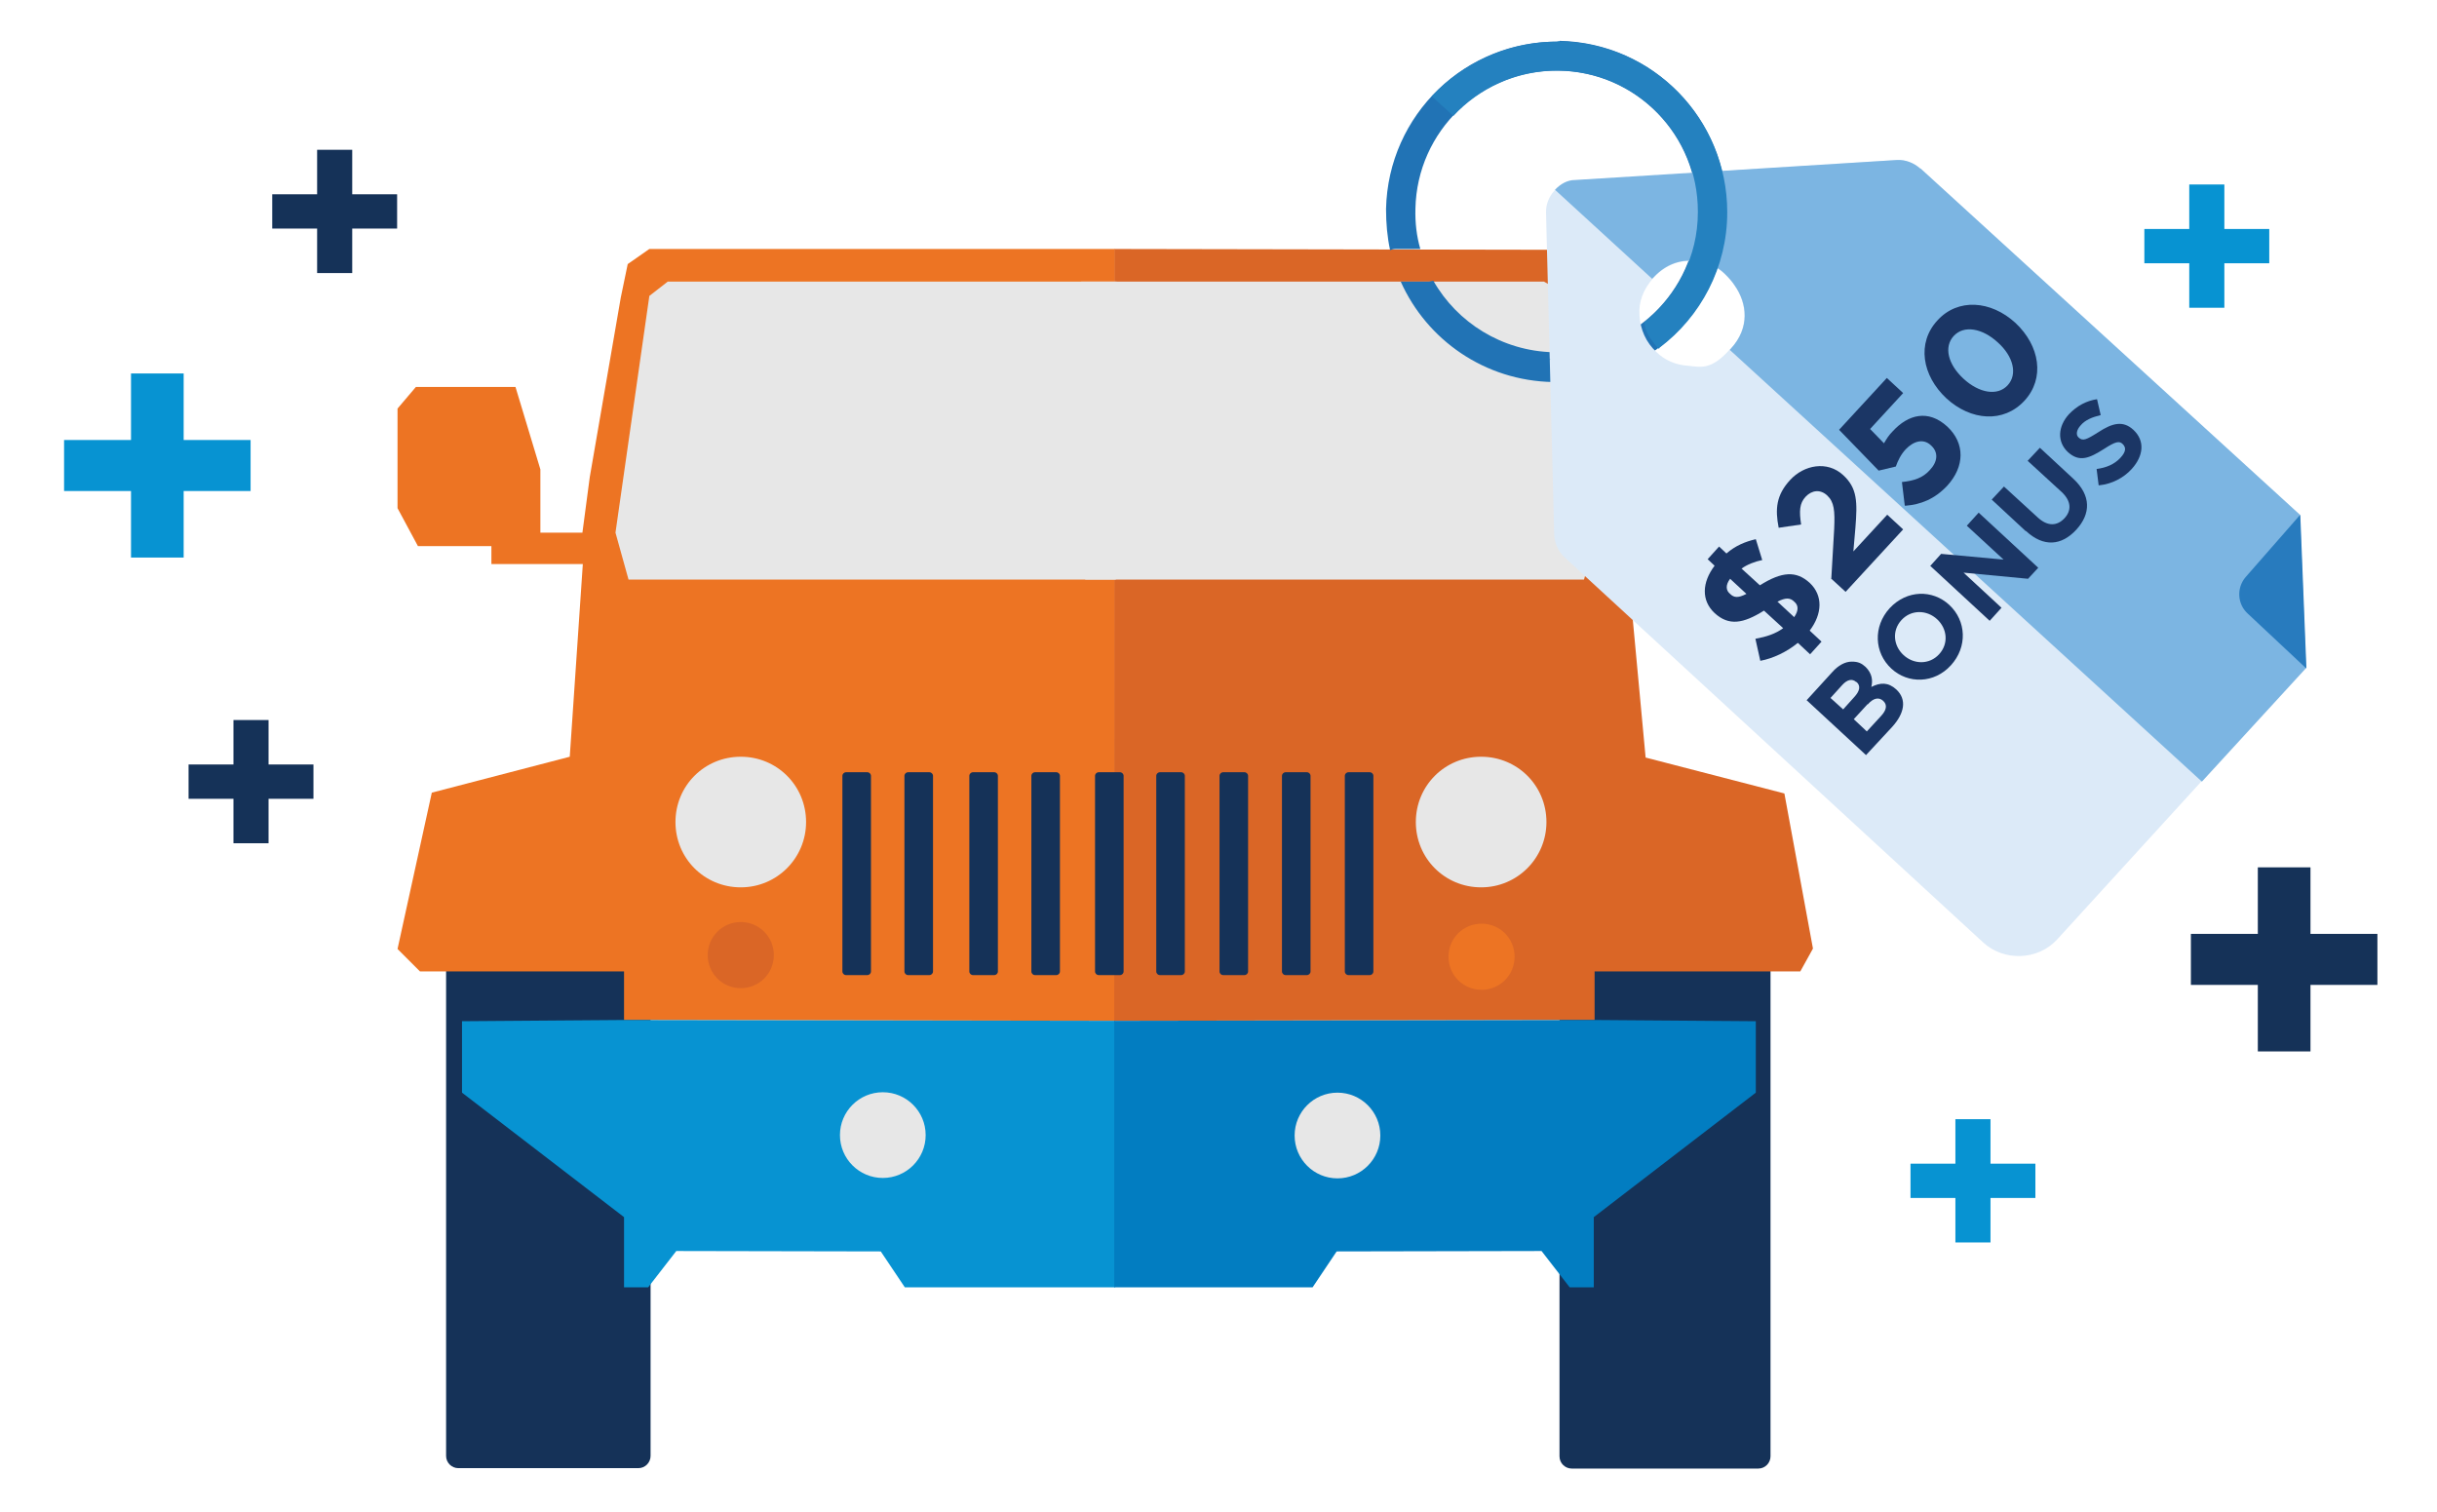 <?xml version="1.0" encoding="UTF-8"?>
<svg id="Layer_1" xmlns="http://www.w3.org/2000/svg" xmlns:xlink="http://www.w3.org/1999/xlink" version="1.1" viewBox="0 0 597.1 370.4">
  <!-- Generator: Adobe Illustrator 29.2.1, SVG Export Plug-In . SVG Version: 2.1.0 Build 116)  -->
  <defs>
    <style>
      .st0 {
        fill: none;
      }

      .st1 {
        fill: #dceaf8;
      }

      .st2 {
        fill: #153258;
      }

      .st3 {
        fill: #2173b5;
      }

      .st4 {
        fill: #027dc1;
      }

      .st5 {
        clip-path: url(#clippath-1);
      }

      .st6 {
        fill: #e7e7e7;
      }

      .st7 {
        fill: #7cb5e2;
      }

      .st8 {
        fill: #287bbe;
      }

      .st9 {
        fill: #2481bf;
      }

      .st10 {
        fill: #ed7423;
      }

      .st11 {
        fill: #0793d2;
      }

      .st12 {
        fill: #1b3665;
      }

      .st13 {
        fill: #da6626;
      }

      .st14 {
        clip-path: url(#clippath);
      }
    </style>
    <clipPath id="clippath">
      <rect class="st0" x="84.5" y="17" width="372.6" height="372.6"/>
    </clipPath>
    <clipPath id="clippath-1">
      <rect class="st0" x="84.5" y="17" width="372.6" height="372.6"/>
    </clipPath>
  </defs>
  <g class="st14">
    <g class="st5">
      <g>
        <path class="st2" d="M156.4,359.7h-44.1c-1.6,0-3-1.3-3-3v-126.3c0-1.6,1.3-3,3-3h44.1c1.6,0,3,1.3,3,3v126.3c0,1.6-1.3,3-3,3"/>
        <path class="st2" d="M430.8,359.8h-45.7c-1.6,0-3-1.3-3-3v-126.3c0-1.6,1.3-3,3-3h45.7c1.6,0,3,1.3,3,3v126.3c0,1.6-1.3,3-3,3"/>
        <polygon class="st10" points="105.8 194.2 139.6 185.4 142.8 138.2 120.4 138.2 120.4 133.8 102.4 133.8 97.4 124.5 97.4 100.1 101.9 94.8 126.3 94.8 132.4 115 132.4 130.5 142.7 130.5 144.5 116.9 152.1 72.9 153.8 64.7 159.1 61 273.2 61 273.2 250.1 152.9 249.9 152.9 238 102.9 238 97.4 232.5 105.8 194.2"/>
        <polygon class="st13" points="422.4 134.1 440.4 134.1 444.2 124.9 444.2 100.4 440.5 94.9 416.4 94.9 409.2 115.3 409.2 130.6 398.8 130.6 398.8 123.9 387.7 64.5 381.9 61.2 273.1 61 273 250.1 390.7 249.9 390.7 238 441.1 238 444.2 232.4 437.2 194.4 403.2 185.6 398.8 138.3 422.4 138.3 422.4 134.1"/>
        <polygon class="st6" points="265.9 142 264.9 69 378.3 69 383.9 72.2 391.4 130.5 388.1 142 265.9 142"/>
        <path class="st2" d="M212.5,238.9h-5.2c-.5,0-.9-.4-.9-.9v-47.9c0-.5.4-.9.9-.9h5.2c.5,0,.9.4.9.9v47.9c0,.5-.4.9-.9.9"/>
        <path class="st2" d="M227.7,238.9h-5.2c-.5,0-.9-.4-.9-.9v-47.9c0-.5.4-.9.9-.9h5.2c.5,0,.9.4.9.9v47.9c0,.5-.4.9-.9.9"/>
        <path class="st2" d="M243.6,238.9h-5.2c-.5,0-.9-.4-.9-.9v-47.9c0-.5.4-.9.9-.9h5.2c.5,0,.9.4.9.9v47.9c0,.5-.4.9-.9.9"/>
        <path class="st2" d="M258.8,238.9h-5.2c-.5,0-.9-.4-.9-.9v-47.9c0-.5.4-.9.9-.9h5.2c.5,0,.9.4.9.9v47.9c0,.5-.4.9-.9.9"/>
        <path class="st2" d="M274.4,238.9h-5.2c-.5,0-.9-.4-.9-.9v-47.9c0-.5.4-.9.9-.9h5.2c.5,0,.9.4.9.9v47.9c0,.5-.4.9-.9.9"/>
        <path class="st2" d="M289.4,238.9h-5.2c-.5,0-.9-.4-.9-.9v-47.9c0-.5.4-.9.9-.9h5.2c.5,0,.9.4.9.9v47.9c0,.5-.4.9-.9.9"/>
        <path class="st2" d="M304.9,238.9h-5.2c-.5,0-.9-.4-.9-.9v-47.9c0-.5.4-.9.9-.9h5.2c.5,0,.9.4.9.9v47.9c0,.5-.4.9-.9.9"/>
        <path class="st2" d="M320.2,238.9h-5.2c-.5,0-.9-.4-.9-.9v-47.9c0-.5.4-.9.9-.9h5.2c.5,0,.9.4.9.9v47.9c0,.5-.4.9-.9.9"/>
        <path class="st2" d="M335.6,238.9h-5.2c-.5,0-.9-.4-.9-.9v-47.9c0-.5.4-.9.9-.9h5.2c.5,0,.9.4.9.9v47.9c0,.5-.4.9-.9.9"/>
        <polygon class="st6" points="273.6 69 163.6 69 159.1 72.5 150.8 130.5 154 142 273.4 142 273.6 69"/>
        <polygon class="st11" points="273.2 250.1 152.9 249.9 152.9 238 152.9 249.9 113.2 250.2 113.2 267.7 152.9 298.2 152.9 315.4 158.8 315.4 165.7 306.5 215.8 306.6 221.7 315.4 273.2 315.4 273.2 250.1"/>
        <path class="st6" d="M226.8,278.1c0,5.8-4.7,10.5-10.5,10.5s-10.5-4.7-10.5-10.5,4.7-10.5,10.5-10.5,10.5,4.7,10.5,10.5"/>
        <polygon class="st4" points="273 250.1 390.5 249.9 390.5 238 390.5 249.9 430.2 250.2 430.2 267.7 390.5 298.2 390.5 315.4 384.6 315.4 377.7 306.5 327.5 306.6 321.6 315.4 273 315.4 273 250.1"/>
        <path class="st6" d="M338.2,278.2c0,5.8-4.7,10.5-10.5,10.5s-10.5-4.7-10.5-10.5,4.7-10.5,10.5-10.5,10.5,4.7,10.5,10.5"/>
        <path class="st6" d="M197.5,201.4c0,8.8-7.1,16-16,16s-16-7.1-16-16,7.1-16,16-16,16,7.1,16,16"/>
        <path class="st13" d="M189.6,234c0,4.5-3.6,8.1-8.1,8.1s-8.1-3.6-8.1-8.1,3.6-8.1,8.1-8.1,8.1,3.6,8.1,8.1"/>
        <path class="st6" d="M378.9,201.4c0,8.8-7.1,16-16,16s-16-7.1-16-16,7.1-16,16-16,16,7.1,16,16"/>
        <path class="st10" d="M371.1,234.4c0,4.5-3.6,8.1-8.1,8.1s-8.1-3.6-8.1-8.1,3.6-8.1,8.1-8.1,8.1,3.6,8.1,8.1"/>
      </g>
    </g>
  </g>
  <path class="st2" d="M57.2,195.7h-11v-8.4h11v-10.9h8.6v10.9h11v8.4h-11v10.9h-8.6s0-10.9,0-10.9Z"/>
  <path class="st11" d="M32.1,120.3H15.7v-12.5h16.4v-16.3h12.9v16.3h16.4v12.5h-16.4v16.3h-12.9v-16.3Z"/>
  <path class="st2" d="M77.7,56h-11v-8.4h11v-10.9h8.6v10.9h11v8.4h-11v10.9h-8.6v-10.9Z"/>
  <path class="st11" d="M487.7,304.4h-8.6v-10.9h-11v-8.4h11v-10.9h8.6v10.9h11v8.4h-11v10.9Z"/>
  <path class="st2" d="M566.1,257.6h-12.9v-16.3h-16.4v-12.5h16.4v-16.3h12.9v16.3h16.4v12.5h-16.4v16.3Z"/>
  <path class="st11" d="M545,75.4h-8.6v-10.9h-11v-8.4h11v-10.9h8.6v10.9h11v8.4h-11v10.9Z"/>
  <g>
    <path class="st3" d="M382.2,10.2c-23.1-.4-42.1,17.9-42.6,41,0,3.5.3,6.9,1,10.1.4-.2.9-.3,1.4-.3h6c-.9-3.1-1.3-6.4-1.2-9.9.4-19,16.1-34.1,35.1-33.8,19.1.3,34.3,16,34,35v.2c-.4,19.1-16.2,34.2-35.3,33.8-12.6-.3-23.6-7.3-29.4-17.5-.4,0-.8.2-1.3.2h-6.7c6.4,14.3,20.6,24.3,37.3,24.6,23.1.4,42.1-17.9,42.6-41,.4-23.1-17.9-42.1-41-42.6v.2Z"/>
    <g>
      <g id="Group_5375">
        <path class="st1" d="M470.5,41.3c-1.6-1.4-3.6-2.2-5.7-2.1l-78.9,5.1c-4.1.3-7.2,3.8-7.1,7.8l2,78.9c.1,2.1,1,4.1,2.5,5.5l102.6,94.4c5.1,4.7,13.4,4.4,18.1-.7l60.8-66.6-1.5-37.6-93-84.8h.2ZM422.9,67.4c.8.8,1.5,1.6,2.1,2.6,3.1,4.4,3.7,10.4-1,15.5s-6.9,4.5-10.5,4.1c-2.9-.2-5.6-1.3-7.7-3.4-2.5-2.3-3.9-5.5-4.1-8.9v-.3c-.2-2.9.8-6,3.4-8.9,3.3-3.6,7.2-4.6,10.8-4,2.4.3,4.8,1.3,6.8,3.1l.2.2h0Z"/>
      </g>
      <path class="st7" d="M470.5,41.3c-1.6-1.4-3.6-2.2-5.7-2.1l-78.9,4.9c-1.9,0-3.6,1-4.9,2.4l23.8,21.8c0,0,.2-.2.3-.3,3.6-3.9,8-4.8,12-3.7,2,.4,3.9,1.2,5.4,2.7,0,0,.3.3.4.4.8.8,1.5,1.6,2.1,2.5,3.1,4.4,3.8,10.4-.9,15.5s-.2.2-.3.3l115.7,105.8,25.5-27.8-1.5-37.6-92.9-84.8h-.1Z"/>
    </g>
    <path id="Path_2743" class="st8" d="M565,163.7l-14.2-13.3c-2.6-2.3-2.9-6.3-.6-9l13.4-15.3,1.5,37.6h-.1Z"/>
    <path class="st3" d="M368.9,89.2c4.3.8,8.2.7,11-1.2-3.5.7-7.2,1.1-11,1.2Z"/>
    <path class="st9" d="M381.6,10.2c-12.1,0-23.1,5.2-30.8,13.4l5.3,4.8c6.3-6.8,15.4-11.1,25.4-11.1,19.1,0,34.5,15.4,34.5,34.5v.2c0,10.9-5.1,20.4-12.9,26.8l-.2.2c.2,2,1,3.4,2.4,5.2s1.2,1.1,1.3,1c10.1-7.6,16.6-19.7,16.6-33.2,0-23.1-18.6-41.8-41.7-41.9h.1Z"/>
    <g>
      <path class="st12" d="M431.8,137.2c-1.9.4-3.7,1.1-5.1,2.1l4.5,4.1c5.4-3.4,8.9-3.6,12.2-.6h0c3.3,3.1,3.1,7.6,0,11.7l2.9,2.7-2.8,3.1-3-2.8c-2.7,2.2-6,3.8-9.2,4.4l-1.2-5.4c2.7-.5,4.9-1.2,6.8-2.6l-4.7-4.3c-5.1,3.2-8.6,3.8-12.1.6h0c-3.3-3.1-3.1-7.5,0-11.6l-1.7-1.6,2.8-3.1,1.8,1.7c2.2-1.9,4.6-2.9,7.2-3.5l1.6,5.2h0ZM427.9,145.5l-4-3.7c-1.2,1.6-1,2.9,0,3.7h0c.9.9,1.9,1.1,4,0ZM435.5,147.4l4.1,3.8c1.1-1.6,1.1-2.9,0-3.8h0c-1-1-2.1-1-4.1,0Z"/>
      <path class="st12" d="M448.7,141.7l.7-12.1c.2-4.5,0-6.6-1.7-8.2s-3.8-1.3-5.3.3-1.6,3.5-1.1,6.8l-5.5.8c-.9-4.6-.6-8,2.8-11.7s9.1-4.8,13-1.2h0c3.5,3.2,3.5,6.6,3,12.9l-.5,5.8,8.3-9,3.9,3.6-14.1,15.3-3.6-3.3h.1Z"/>
      <path class="st12" d="M466.7,123.9l-.7-5.8c2.9-.3,5.1-1,6.8-2.9,2-2.1,2.2-4.4.3-6.1h0c-1.8-1.7-4.2-1.1-6.2,1-1.2,1.3-1.9,2.8-2.4,4.2l-4.2,1-9.7-10,11.7-12.7,4,3.7-8.1,8.8,3.4,3.5c.6-1,1.1-1.9,2.2-3,3.7-4,8.6-5.4,13.3-1.1h0c4.4,4.1,4.3,9.8,0,14.5-3.1,3.3-6.5,4.6-10.2,4.9h-.2Z"/>
      <path class="st12" d="M476.9,97.6h0c-6-5.6-7.3-13.6-2.2-19.1,5-5.5,13.1-4.9,19.1.6h0c6,5.6,7.3,13.6,2.2,19.1-5.1,5.5-13.1,4.9-19.1-.6ZM489.5,83.9h0c-3.8-3.5-8.3-4.3-10.8-1.6-2.5,2.7-1.4,7,2.4,10.5h0c3.8,3.5,8.3,4.3,10.8,1.6,2.5-2.7,1.4-7.1-2.4-10.5Z"/>
      <path class="st12" d="M442.7,171.5l6.2-6.8c1.5-1.7,3.2-2.6,4.8-2.6s2.4.4,3.4,1.3h0c1.6,1.6,1.8,3.3,1.4,4.9,2.2-1.1,4.1-1.2,6.1.6h0c2.7,2.5,2,5.9-1,9.2l-6.4,6.9-14.6-13.5h.1ZM454.8,167.1c-1-.9-2.2-.6-3.4.7l-2.9,3.2,3.1,2.8,2.7-3c1.3-1.4,1.7-2.7.6-3.7h-.1ZM457.6,172.5l-3.4,3.7,3.2,3,3.5-3.8c1.3-1.4,1.6-2.7.5-3.7h0c-1-.9-2.3-.8-3.8.9h0Z"/>
      <path class="st12" d="M463.4,163.8h0c-4.2-3.9-4.5-10.3-.4-14.8,4.2-4.5,10.5-4.6,14.6-.8h0c4.2,3.9,4.5,10.3.4,14.8s-10.5,4.6-14.6.8ZM474.6,151.7h0c-2.5-2.3-6.3-2.4-8.7.2s-2,6.3.5,8.6h0c2.5,2.3,6.3,2.4,8.7-.2,2.4-2.6,2-6.3-.5-8.6Z"/>
      <path class="st12" d="M472.9,138.7l2.7-3,15.3,1.4-9-8.3,2.9-3.2,14.6,13.5-2.5,2.7-15.8-1.5,9.3,8.6-2.9,3.2-14.6-13.5h0Z"/>
      <path class="st12" d="M496.3,130.1l-8.3-7.7,3-3.2,8.3,7.6c2.4,2.2,4.7,2.1,6.5.2s1.7-4.2-.6-6.4l-8.4-7.7,3-3.2,8.2,7.6c4.4,4.1,4.3,8.6.7,12.5-3.6,3.9-8,4.3-12.3.3h-.1Z"/>
      <path class="st12" d="M514.2,118.9l-.5-4c2.3-.3,4.3-1.1,5.8-2.7s1.4-2.6.6-3.4h0c-.8-.8-1.7-.7-4.6,1.2-3.5,2.2-6,3.4-8.9.7h0c-2.6-2.5-2.4-6.2.3-9.2,2-2.1,4.3-3.3,6.9-3.7l.9,3.9c-2.1.5-3.8,1.2-4.9,2.5-1.1,1.2-1.2,2.4-.5,3h0c1,.9,1.8.6,4.8-1.3,3.5-2.3,6.1-2.9,8.6-.6h0c2.9,2.7,2.5,6.4-.4,9.6-2,2.2-4.9,3.7-8,4h0Z"/>
    </g>
  </g>
</svg>